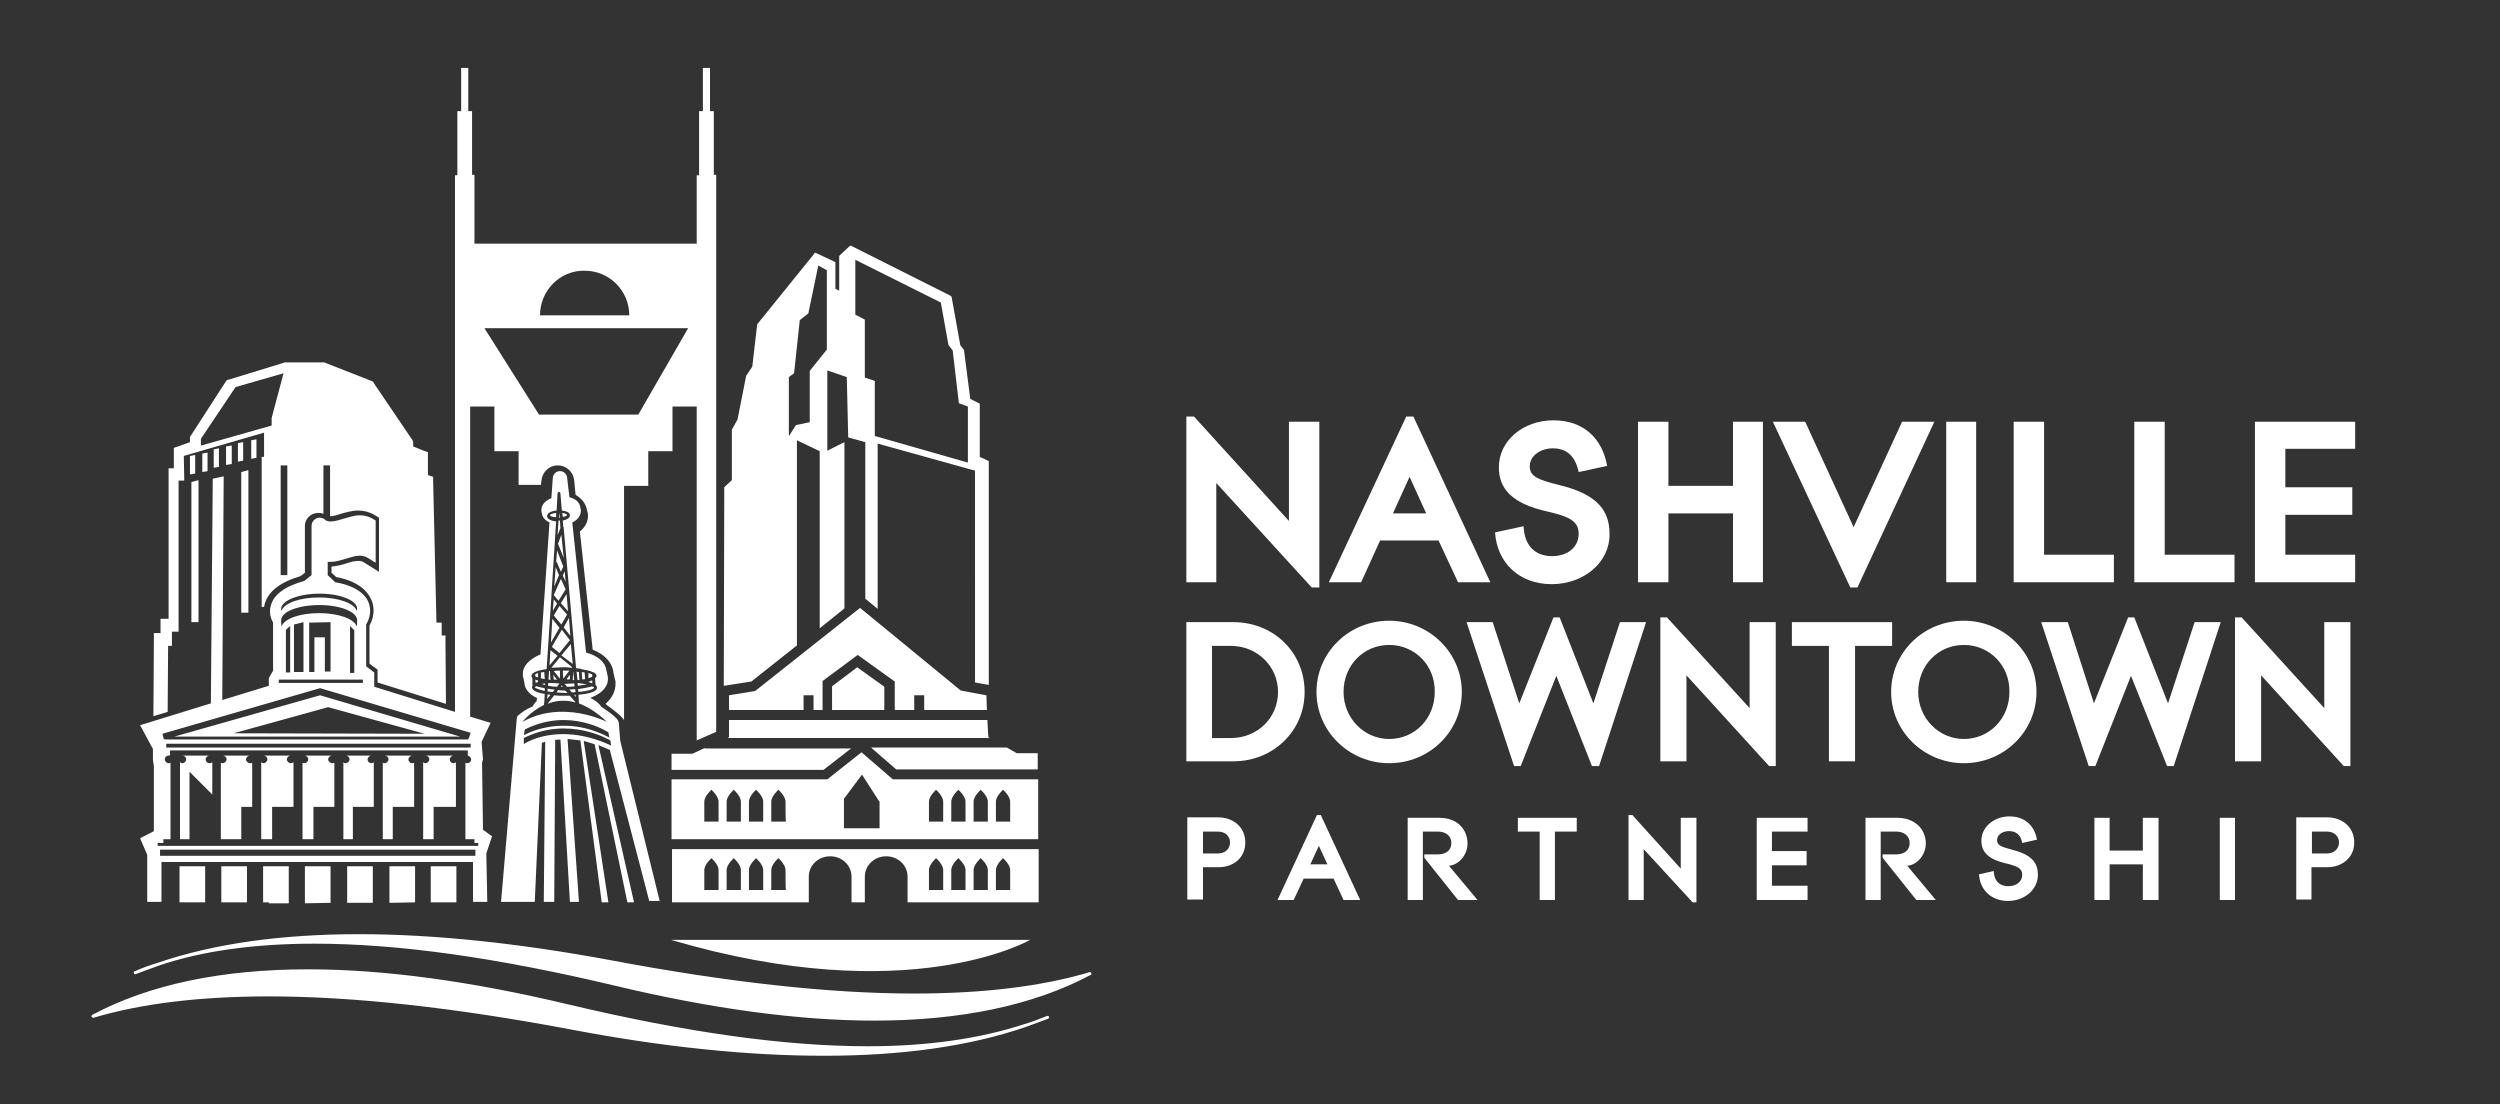 <?xml version="1.0" encoding="utf-8"?>
<svg version="1.1" xmlns="http://www.w3.org/2000/svg" xmlns:xlink="http://www.w3.org/1999/xlink" x="0px" y="0px"
	 viewBox="0 0 526.4 232.5" style="enable-background:new 0 0 526.4 232.5;" xml:space="preserve">
<rect x="0" y="0" width="526.4" height="232.5" fill="#333333" stroke="none"/>
<style type="text/css">
	.st0{fill:#FFFFFF;}
</style>
<g>
	<g>
		<polygon class="st0" points="276.2,123.7 256.1,101.7 256.1,122.6 249.8,122.6 249.8,87.7 251.4,87.7 271.4,109.7 271.4,88.8 
			277.8,88.8 277.8,123.7 		"/>
		<path class="st0" d="M307,122.6l-4.1-8.8h-12.3l-4,8.8h-6.8l16.3-34.9h1.5l16.2,34.9H307z M296.8,100.4l-3.5,7.7h7L296.8,100.4z"
			/>
		<path class="st0" d="M326.7,123c-6.8,0-11.5-4.5-11.9-10.9l6-1.3c0.2,4.5,2.8,6.3,6,6.3c3.3,0,5.6-1.9,5.6-4.7
			c0-2.6-1.8-3.6-6.6-4.7c-7.6-1.7-10.2-4.9-10.2-9.3c0-5.7,5.2-9.9,11.5-9.9c6.4,0,10.3,3.9,11.3,9.6l-6,1.3c-0.7-3.5-2.7-5-5.4-5
			c-2.7,0-4.9,1.6-4.9,3.8c0,2.1,1.7,2.8,6.1,3.9c7.9,1.9,10.7,5.2,10.7,10.3C339,118.4,333.5,123,326.7,123"/>
		<polygon class="st0" points="364.9,122.6 364.9,108.1 351.3,108.1 351.3,122.6 344.9,122.6 344.9,88.8 351.3,88.8 351.3,102.3 
			364.9,102.3 364.9,88.8 371.2,88.8 371.2,122.6 		"/>
		<polygon class="st0" points="391.1,123.7 389.6,123.7 373.3,88.8 380.1,88.8 390.3,111 400.5,88.8 407.3,88.8 		"/>
		<rect x="409.8" y="88.8" class="st0" width="6.3" height="33.8"/>
		<polygon class="st0" points="424,122.6 424,88.8 430.4,88.8 430.4,116.8 445.1,116.8 445.1,122.6 		"/>
		<polygon class="st0" points="449.4,122.6 449.4,88.8 455.8,88.8 455.8,116.8 470.5,116.8 470.5,122.6 		"/>
		<polygon class="st0" points="474.8,122.6 474.8,88.8 495.9,88.8 495.9,94.5 481.2,94.5 481.2,102.6 495.3,102.6 495.3,108.4 
			481.2,108.4 481.2,116.8 495.9,116.8 495.9,122.6 		"/>
		<path class="st0" d="M259.7,160.3h-9.9V131h9.9c8.4,0,15,6.3,15,14.7C274.7,154,268,160.3,259.7,160.3 M259.2,136h-4v19.4h4
			c5.5,0,9.9-4.2,9.9-9.7C269.1,140.2,264.6,136,259.2,136"/>
		<path class="st0" d="M292.5,160.7c-8.4,0-15.3-6.7-15.3-15c0-8.3,6.8-15,15.3-15c8.4,0,15.3,6.7,15.3,15
			C307.8,154,301,160.7,292.5,160.7 M292.5,135.8c-5.4,0-9.6,4.3-9.6,9.9c0,5.5,4.3,9.9,9.6,9.9c5.4,0,9.6-4.3,9.6-9.9
			C302.2,140.1,297.9,135.8,292.5,135.8"/>
		<polygon class="st0" points="336.7,161.3 335.2,161.3 327.7,142.3 320.2,161.3 318.8,161.3 308.8,131 314.3,131 319.9,148.1 
			327.1,130 328.4,130 335.5,148.1 341.1,131 346.6,131 		"/>
		<polygon class="st0" points="372.5,161.3 355.1,142.2 355.1,160.3 349.6,160.3 349.6,130 351,130 368.4,149.1 368.4,131 
			373.9,131 373.9,161.3 		"/>
		<polygon class="st0" points="390.6,136 390.6,160.3 385.1,160.3 385.1,136 377.3,136 377.3,131 398.4,131 398.4,136 		"/>
		<path class="st0" d="M413.5,160.7c-8.4,0-15.3-6.7-15.3-15c0-8.3,6.8-15,15.3-15c8.4,0,15.3,6.7,15.3,15
			C428.8,154,422,160.7,413.5,160.7 M413.5,135.8c-5.4,0-9.6,4.3-9.6,9.9c0,5.5,4.3,9.9,9.6,9.9c5.4,0,9.6-4.3,9.6-9.9
			C423.2,140.1,418.9,135.8,413.5,135.8"/>
		<polygon class="st0" points="457.7,161.3 456.3,161.3 448.7,142.3 441.2,161.3 439.8,161.3 429.8,131 435.4,131 440.9,148.1 
			448.1,130 449.4,130 456.5,148.1 462.1,131 467.6,131 		"/>
		<polygon class="st0" points="493.5,161.3 476.1,142.2 476.1,160.3 470.6,160.3 470.6,130 472,130 489.4,149.1 489.4,131 
			494.9,131 494.9,161.3 		"/>
	</g>
	<g>
		<path class="st0" d="M256.6,182.6h-3.3v6.8H250v-17.3h6.5c3.3,0,5.7,2.2,5.7,5.2C262.3,180.4,259.9,182.6,256.6,182.6
			 M256.5,175.1h-3.2v4.6h3.2c1.6,0,2.5-1.1,2.5-2.3C259,176.2,258.1,175.1,256.5,175.1"/>
		<path class="st0" d="M282.9,189.5l-2.1-4.5h-6.3l-2.1,4.5H269l8.3-17.9h0.8l8.3,17.9H282.9z M277.7,178.1l-1.8,3.9h3.6
			L277.7,178.1z"/>
		<path class="st0" d="M307,189.5l-7.1-8.9v-0.7h2.9c1.7,0,2.8-0.9,2.8-2.4c0-1.5-1.2-2.4-2.8-2.4h-3.2v14.4h-3.2v-17.3h6.7
			c3.7,0,5.9,2.4,5.9,5.4c0,2.4-1.8,4.5-3.9,4.7l6,7.2H307z"/>
		<polygon class="st0" points="327.4,175.1 327.4,189.5 324.2,189.5 324.2,175.1 319.6,175.1 319.6,172.2 332,172.2 332,175.1 		"/>
		<polygon class="st0" points="356.4,190 346.1,178.8 346.1,189.5 342.9,189.5 342.9,171.6 343.7,171.6 353.9,182.9 353.9,172.2 
			357.2,172.2 357.2,190 		"/>
		<polygon class="st0" points="369.9,189.5 369.9,172.2 380.6,172.2 380.6,175.1 373.1,175.1 373.1,179.2 380.4,179.2 380.4,182.2 
			373.1,182.2 373.1,186.5 380.6,186.5 380.6,189.5 		"/>
		<path class="st0" d="M403.5,189.5l-7.1-8.9v-0.7h2.9c1.7,0,2.8-0.9,2.8-2.4c0-1.5-1.2-2.4-2.8-2.4H396v14.4h-3.2v-17.3h6.7
			c3.7,0,6,2.4,6,5.4c0,2.4-1.8,4.5-3.9,4.7l6,7.2H403.5z"/>
		<path class="st0" d="M422.8,189.7c-3.5,0-5.9-2.3-6.1-5.6l3.1-0.7c0.1,2.3,1.4,3.2,3.1,3.2c1.7,0,2.9-1,2.9-2.4
			c0-1.3-0.9-1.8-3.4-2.4c-3.9-0.9-5.2-2.5-5.2-4.8c0-2.9,2.7-5.1,5.9-5.1c3.3,0,5.3,2,5.8,4.9l-3.1,0.7c-0.3-1.8-1.4-2.5-2.8-2.5
			c-1.4,0-2.5,0.8-2.5,1.9c0,1.1,0.9,1.4,3.1,2c4,1,5.5,2.6,5.5,5.3C429.1,187.3,426.3,189.7,422.8,189.7"/>
		<polygon class="st0" points="451.2,189.5 451.2,182 444.2,182 444.2,189.5 441,189.5 441,172.2 444.2,172.2 444.2,179.1 
			451.2,179.1 451.2,172.2 454.5,172.2 454.5,189.5 		"/>
		<rect x="467.4" y="172.2" class="st0" width="3.2" height="17.3"/>
		<path class="st0" d="M490,182.6h-3.3v6.8h-3.2v-17.3h6.5c3.3,0,5.7,2.2,5.7,5.2C495.8,180.4,493.3,182.6,490,182.6 M490,175.1
			h-3.2v4.6h3.2c1.6,0,2.5-1.1,2.5-2.3C492.5,176.2,491.6,175.1,490,175.1"/>
	</g>
</g>
<path class="st0" d="M229.6,205.3c-12,6.4-27.4,9.6-45.5,9.6c-15.9,0-34.4-2.5-54.8-7.4c-24.9-5.9-45.5-8.8-63.1-8.8
	c-12.5,0-23.6,1.5-32.7,4.6c-1.7,0.6-3.3,1.2-4.9,1.8c-0.2,0.1-0.4,0-0.4-0.2c-0.1-0.2,0-0.4,0.2-0.4c0,0,0,0,0,0
	c1.6-0.7,3.2-1.3,4.9-1.8c11.7-4,25.9-6,42.3-6c15.8,0,33.7,1.9,53.1,5.5c24.4,4.6,45.8,7,63.8,7c0,0,0,0,0,0
	c14.4,0,26.9-1.5,36.9-4.5c0.2,0,0.3,0,0.4,0.2C229.8,205.1,229.8,205.3,229.6,205.3z M215.5,215.7c-9.2,3-20.2,4.6-32.7,4.6
	c-17.6,0-38.2-2.9-63.1-8.8c-20.5-4.9-38.9-7.4-54.8-7.4c-18.2,0-33.5,3.2-45.5,9.6c-0.1,0.1-0.2,0.3-0.1,0.4
	c0.1,0.2,0.2,0.2,0.4,0.2c10-3,22.5-4.5,36.9-4.5c18,0,39.4,2.4,63.8,7c19.4,3.7,37.2,5.5,53.1,5.5c16.4,0,30.6-2,42.3-6
	c1.7-0.6,3.3-1.2,4.9-1.8c0.2-0.1,0.2-0.3,0.2-0.4c-0.1-0.2-0.3-0.2-0.4-0.2C218.8,214.6,217.2,215.2,215.5,215.7z M216.9,197.9
	h-75.6C191.5,212.7,216.9,197.9,216.9,197.9z M207.9,151.6h-19.5h-15.2h-19.7v3.6l-0.3,0.2h55.2l-0.3-0.2L207.9,151.6z M218.6,190
	h-27.5v-5.4c0-2.4-2-4.3-4.5-4.3c-2.5,0-4.5,1.9-4.5,4.3v5.4h-2.8v-5.4c0-2.4-2-4.3-4.5-4.3c-2.5,0-4.5,1.9-4.5,4.3v5.4h-28.8v-11.2
	h77.2V190z M151.3,183.2c0-1.2-1.5-2.5-1.5-2.5s-1.5,1.3-1.5,2.5c0,1.2,0,4.2,0,4.2h3C151.3,187.4,151.3,184.4,151.3,183.2z
	 M156,183.2c0-1.2-1.5-2.5-1.5-2.5s-1.5,1.3-1.5,2.5c0,1.2,0,4.2,0,4.2h3C156,187.4,156,184.4,156,183.2z M160.7,183.2
	c0-1.2-1.5-2.5-1.5-2.5s-1.5,1.3-1.5,2.5c0,1.2,0,4.2,0,4.2h3C160.7,187.4,160.7,184.4,160.7,183.2z M165.4,183.2
	c0-1.2-1.5-2.5-1.5-2.5s-1.5,1.3-1.5,2.5c0,1.2,0,4.2,0,4.2h3.1C165.4,187.4,165.4,184.4,165.4,183.2z M198.6,183.2
	c0-1.2-1.5-2.5-1.5-2.5s-1.5,1.3-1.5,2.5c0,1.2,0,4.2,0,4.2h3C198.6,187.4,198.6,184.4,198.6,183.2z M203.3,183.2
	c0-1.2-1.5-2.5-1.5-2.5s-1.5,1.3-1.5,2.5c0,1.2,0,4.2,0,4.2h3C203.3,187.4,203.3,184.4,203.3,183.2z M208,183.2
	c0-1.2-1.5-2.5-1.5-2.5s-1.5,1.3-1.5,2.5c0,1.2,0,4.2,0,4.2h3C208,187.4,208,184.4,208,183.2z M212.7,183.2c0-1.2-1.5-2.5-1.5-2.5
	s-1.5,1.3-1.5,2.5c0,1.2,0,4.2,0,4.2h3C212.7,187.4,212.7,184.4,212.7,183.2z M188.7,162h29.8v-3.4h-4.4l-2.1-1.2h-28.6L188.7,162z
	 M153.1,144.3l-0.7,0.1l0.1-41.5l0-0.3l0.2-0.2l1.4-1.3V90.7v-0.2l0.1-0.2l1.1-2l1.8-9.1l0-0.1l0.1-0.1l1.2-1.8l1-8.6l0-0.2l0.1-0.2
	l11.8-14.6l0.3-0.4l0.5,0.2l3.4,1.6l0.4,0.2v0.4v5.2l0.8,0.4v-7v-0.3l0.2-0.2l1.8-1.7l0.4-0.3l0.4,0.2l20.5,10.3l0.3,0.2l0.1,0.3
	l1.8,10l0.7,0.9l0.1,0.1l0,0.2l1.3,10.1l1.6,0.8l0.4,0.2v0.4v10.8l1.5,0.7l0.4,0.2v0.4v46.7l-0.1,0l-2.8-0.5V99.1l-20.5-5.7v34.8
	l-2.3-1.9l-0.3-0.2V93.1l-3.6-1l-0.3-12.7l-4.1-1.4v16.9l3.6-1.8v35l-0.6,0.5l-4.6,3.7V95l-4.8-2.3v43.2l-9.6,7.6L153.1,144.3z
	 M180.2,66.3l1.9,1v12.2l2.1,0.7v11.6l19.6,5.6V85.6l-1.9-0.7l-1.3-11.1l-0.9-1.2l-1.6-8.9l-18-9V66.3z M166.2,91.7l1.4-2.2l2.9-0.6
	V78.1l3.6-4.5V56.9l-1.8-1L170.2,66l-1.8,1.4l-1.2,11.2l-1.1,0.8V91.7z M148.4,157.5l-2.6,1.2h-4.4v3.4h32l5.8-4.5H148.4z
	 M218.6,176.7h-77.2v-12.6h32.8l7.2-5.7l6.6,5.7h30.6V176.7z M151.3,168.8c0-1.2-1.5-2.5-1.5-2.5s-1.5,1.3-1.5,2.5
	c0,1.2,0,4.2,0,4.2h3C151.3,173,151.3,170,151.3,168.8z M156,168.8c0-1.2-1.5-2.5-1.5-2.5s-1.5,1.3-1.5,2.5c0,1.2,0,4.2,0,4.2h3
	C156,173,156,170,156,168.8z M160.7,168.8c0-1.2-1.5-2.5-1.5-2.5s-1.5,1.3-1.5,2.5c0,1.2,0,4.2,0,4.2h3
	C160.7,173,160.7,170,160.7,168.8z M165.4,168.8c0-1.2-1.5-2.5-1.5-2.5s-1.5,1.3-1.5,2.5c0,1.2,0,4.2,0,4.2h3.1
	C165.4,173,165.4,170,165.4,168.8z M185.1,168.7l-3.6-5.6l-3.8,5.1v6.2h7.5V168.7z M198.6,168.8c0-1.2-1.5-2.5-1.5-2.5
	s-1.5,1.3-1.5,2.5c0,1.2,0,4.2,0,4.2h3C198.6,173,198.6,170,198.6,168.8z M203.3,168.8c0-1.2-1.5-2.5-1.5-2.5s-1.5,1.3-1.5,2.5
	c0,1.2,0,4.2,0,4.2h3C203.3,173,203.3,170,203.3,168.8z M208,168.8c0-1.2-1.5-2.5-1.5-2.5s-1.5,1.3-1.5,2.5c0,1.2,0,4.2,0,4.2h3
	C208,173,208,170,208,168.8z M212.7,168.8c0-1.2-1.5-2.5-1.5-2.5s-1.5,1.3-1.5,2.5c0,1.2,0,4.2,0,4.2h3
	C212.7,173,212.7,170,212.7,168.8z M175.3,149.5h10.9v-4.9l-5.7-4.1l-5.3,4V149.5z M207.8,149.5l-0.1-3.1l-5.4-1L181.1,128
	l-22.1,17.5l-5.5,0.9v3.1h15.7v-3.1h2.1v3.1h1.9v-6.1l7.4-5.5l7.8,5.6v6h4.1v-3.1h2.1v3.1H207.8z M64,159.2
	C64,159.2,64,159.2,64,159.2L64,159.2L64,159.2z M77.4,159.9c0-0.4,0.4-0.8,0.8-0.8h-5.4c0.4,0,0.8,0.3,0.8,0.8
	c0,0.4-0.4,0.8-0.8,0.8c-0.2,0-0.4-0.1-0.5-0.2v16.2h2v-6.8h4.4v-9.4c-0.1,0.1-0.3,0.2-0.5,0.2C77.7,160.7,77.4,160.3,77.4,159.9z
	 M70.1,159.2h-0.2C70,159.2,70,159.2,70.1,159.2L70.1,159.2z M44.2,159.2h-0.1C44.1,159.2,44.2,159.2,44.2,159.2L44.2,159.2z
	 M78.3,159.2h-0.1C78.2,159.2,78.3,159.2,78.3,159.2L78.3,159.2z M72.7,159.2C72.7,159.2,72.7,159.2,72.7,159.2L72.7,159.2
	L72.7,159.2z M69.1,159.9c0-0.4,0.4-0.8,0.8-0.8h-5.8c0.4,0,0.8,0.3,0.8,0.8c0,0.4-0.4,0.8-0.8,0.8c-0.1,0-0.3,0-0.4-0.1v16.1H66
	v-6.8h4.4v-9.3c-0.1,0.1-0.3,0.1-0.4,0.1C69.5,160.7,69.1,160.3,69.1,159.9z M60.4,159.9c0-0.4,0.4-0.8,0.8-0.8h-5.7
	c0.4,0,0.8,0.3,0.8,0.8c0,0.4-0.4,0.8-0.8,0.8c-0.2,0-0.4-0.1-0.5-0.2v16.2h2.3v-6.8h4.5v-9.4c-0.1,0.1-0.4,0.2-0.6,0.2
	C60.8,160.7,60.4,160.3,60.4,159.9z M46.9,159.2C46.9,159.2,46.9,159.2,46.9,159.2L46.9,159.2L46.9,159.2z M52.8,159.2h-0.1
	C52.7,159.2,52.7,159.2,52.8,159.2L52.8,159.2z M61.3,159.2h-0.1C61.2,159.2,61.3,159.2,61.3,159.2L61.3,159.2z M43.3,159.9
	c0-0.4,0.4-0.8,0.8-0.8h-5.7c0.4,0,0.8,0.3,0.8,0.8c0,0.4-0.4,0.8-0.8,0.8c-0.2,0-0.4-0.1-0.5-0.2v16.2h2v-14.2l4.8,4.8v-6.8
	c-0.1,0.1-0.3,0.2-0.5,0.2C43.6,160.7,43.3,160.3,43.3,159.9z M51.8,159.9c0-0.4,0.4-0.8,0.8-0.8h-5.7c0.4,0,0.8,0.3,0.8,0.8
	c0,0.4-0.4,0.8-0.8,0.8c-0.2,0-0.3,0-0.4-0.1v16.1h4.3v-6.8h2.3v-9.3c-0.1,0.1-0.3,0.1-0.4,0.1C52.2,160.7,51.8,160.3,51.8,159.9z
	 M38.3,159.2C38.3,159.2,38.3,159.2,38.3,159.2L38.3,159.2L38.3,159.2z M55.4,159.2C55.4,159.2,55.5,159.2,55.4,159.2L55.4,159.2
	L55.4,159.2z M98.3,159.2C98.3,159.2,98.3,159.2,98.3,159.2L98.3,159.2L98.3,159.2z M78.5,190.1v-7.7h-5.4v7.7L78.5,190.1z
	 M69.6,190.1v-7.7h-5.4v7.8L69.6,190.1z M60.8,190.2v-7.8h-5.4v7.6h1.2v0.2L60.8,190.2z M43.2,190v-7.6h-5.4v7.6H43.2z M52,190v-7.6
	h-5.4v7.6H52z M87.4,190v-7.6H82v7.7L87.4,190z M35.3,149.9l-3,0.9l0.1-16.1l0-1.4h1.4h0v-1.6v-1.4h1.4h0.3v-30.3v-1.4h1.1v-3.3v-1
	l0.9-0.3l2.5-0.9v-0.7v-0.4l0.2-0.3l7.3-11.3l0.3-0.4l0.5-0.1l11.4-3.5l0.2-0.1H60h8h0.3l0.2,0.1l9.7,3.8l0.4,0.2l0.2,0.4l8,11.8
	l0.2,0.4v0.4V94l2.2,0.9l0.9,0.3v0.9v3.9l0.2,0.1l0.9,0.3l0,0.9l0.7,29.8h1.1v1.4v1.3l0.8,0l0,1.3l0.1,13.1l-14.4-4.5v-1.5v-0.2v-1
	l-0.8-0.6l-0.2-0.1l-0.7-0.6v-8c1.4-2.5,0.8-4.6,0.3-5.6c-1.4-2.9-4.6-4.1-7.3-4.6l-1-0.9v-1.3c1.2-0.1,2.3-0.4,3.2-0.7
	c0.9-0.3,1.7-0.5,2.5-0.5c0.4,0,0.8,0.1,1.1,0.3l3.2,2v-3.8v-6.4V109l-1-0.6c-1-0.6-2.2-0.9-3.4-0.9c-1.3,0-2.6,0.4-3.7,0.7
	c-0.8,0.3-1.6,0.5-2.2,0.5V98h-1.4v10.2c-0.4-0.2-0.7-0.2-1.1-0.2c-1.5,0-2.8,1.2-2.8,2.7v9.9l-0.9,0.7c-4.4,1.3-6.9,3.3-7.6,6
	c0,0.2-0.1,0.4-0.1,0.5h-0.5V96.2h0.5v-5.1L38.7,96l0.1,5.2l-1.2,0V133h-1.4v3l-0.8,0L35.3,149.9z M59.1,98v23.1h1.4V98H59.1z
	 M42.4,93.8l14.8-4.2V88l2.5-9.4l-10.1,2.9l-7.3,10.9V93.8z M96.1,190v-7.6h-5.4v7.6l3.7,0l0,0h1.2H96.1z M86.9,159.2h-0.1
	C86.8,159.2,86.9,159.2,86.9,159.2L86.9,159.2z M86,159.9c0-0.4,0.4-0.8,0.8-0.8H81c0.4,0,0.8,0.3,0.8,0.8c0,0.4-0.4,0.8-0.8,0.8
	c-0.2,0-0.3,0-0.4-0.1v16.1h2.1v-6.8h4.5v-9.3c-0.1,0.1-0.3,0.1-0.4,0.1C86.3,160.7,86,160.3,86,159.9z M89.5,159.2
	C89.6,159.2,89.6,159.2,89.5,159.2L89.5,159.2L89.5,159.2z M96.9,155.1H36.7l30.7-8.7L96.9,155.1z M49.2,154.4l40.2,0.1l-20.3-5.6
	L49.2,154.4z M81,159.2C81,159.2,81,159.2,81,159.2L81,159.2L81,159.2z M32.2,157.7l-2.7-5l14.9-4.6l0.4-47.3l2.3-0.5l-0.3,47.1
	l9.8-3v-1.6l0.9-1.6v-10.1c-0.4-0.7-0.9-2-0.5-3.5c0.6-2.4,2.9-4.1,7.1-5.3l1.5-1.2v-10.4c0-0.9,0.8-1.7,1.7-1.7
	c0.5,0,1,0.2,1.3,0.6c0.3,0.1,0.6,0.2,1,0.2c0.9,0,1.8-0.3,2.8-0.6c1.1-0.3,2.2-0.7,3.4-0.7c1,0,2,0.3,2.8,0.8l0.5,0.3v8.9l-1.6-1
	c-0.5-0.3-1.1-0.5-1.7-0.5c-0.9,0-1.8,0.3-2.8,0.6c-1.1,0.3-2.2,0.7-3.4,0.7c-0.2,0-0.4,0-0.6,0v2.8l1.6,1.5c2.5,0.4,5.7,1.5,6.9,4
	c0.4,0.9,0.9,2.7-0.4,4.9v8.8l1.7,1.3v3l17,5.3v-113h0.5V23.4h0.8v-9.1h1.5v9.1h0.8v13.4h0.5v14.5h46.8V36.9h0.5V23.4h0.8v-9.1h1.5
	v9.1h0.8v13.4h0.5v117.3l-4.1,1.8V85.6h-5.1V95h-5.1v7.3h-5.1v49.3c-0.4-0.6-1.2-1.4-3.7-3.2c-0.1-0.1-0.1-0.2-0.2-0.2
	c1.4-1.2,2.2-2.8,2.1-4.5c0-0.2,0-0.4-0.1-0.6l-0.3-1.3c-0.2-2.2-1.8-4-4.4-5l-2.7-24.9c1.2-0.9,1.8-2.3,1.7-3.5
	c0-0.2,0-0.4-0.1-0.6l-0.1-0.4c-0.2-1.2-1-2.4-2.4-3.2l-0.3-3.1c-0.2-1.8-1.7-3.1-3.4-3.1c0,0,0,0-0.1,0c-1.8,0-3.2,1.4-3.4,3.2
	l-0.1,0.9h-4.7V95h-5.1v-9.4h-5.1v65.3l4.3,1.3l-0.7,1.5l-1.2,2.5l0.3,3.7l-0.2,0.7l0.2,14.1l1.9,1.4l-1.2,3.6l0.2,10.2h-3v-8.4H34
	v8.4h-3v-9.9l-1.5-3.5l2.9-1.5l0-13.7l-0.2-1.3l0-0.1V157.7z M113.7,66.4h18.8c0-5.2-4.2-9.4-9.4-9.4
	C117.9,56.9,113.7,61.2,113.7,66.4z M102,69.1l11.5,18.2h20.9l10.5-18.2H102z M100.1,178.9H33.7v1.3h66.4V178.9z M59.2,128.2
	c0,0.1,0,0.3,0.1,0.4c0.5-1.6,3.8-2.8,7.9-2.8c4,0,7.4,1.2,7.9,2.8c0.1-0.1,0.1-0.3,0.1-0.4c0-1.8-3.6-3.2-7.9-3.2
	C62.8,125,59.2,126.5,59.2,128.2z M59.2,130.6c0,0.1,0,1.1,0.1,1.3c0.5-1.6,3.8-2.8,7.9-2.8c4,0,7.4,1.2,7.9,2.8
	c0.1-0.1,0.1-1.1,0.1-1.3c0-1.8-3.6-3.2-7.9-3.2C62.8,127.4,59.2,128.8,59.2,130.6z M73.7,131.8v9.9h0.9v-9L73.7,131.8z M68.4,134.1
	v7.3h1.2V131l-4.5,0.1v10.4h1.1v-7.3H68.4z M61.9,131.5l0,10h2V131L61.9,131.5z M60.2,132.6v9h0.9v-9.8L60.2,132.6z M58.7,143.8
	h17.7v-0.7H58.7V143.8z M34.2,154.5l0.3,1.2l0.2-0.1v0.1h63.9v-0.2l0.1,0l0.4-1.2l-31.7-9.4L34.2,154.5z M35,156.6v0.8h64.1v-0.8H35
	z M33.2,178.1h67.5v-0.6h-0.8v-0.8h-1.9v-16.1c0.1,0.1,0.3,0.1,0.4,0.1c0.4,0,0.8-0.3,0.8-0.8c0-0.4-0.4-0.8-0.8-0.8h0.1v-1.1H35.8
	v1h-0.1v0.1c-0.1,0-0.1,0-0.2,0c-0.4,0-0.8,0.3-0.8,0.8c0,0.4,0.4,0.8,0.8,0.8c0.2,0,0.3,0,0.4-0.1v16.1h-1.5v0.8h-1.2V178.1z
	 M95.6,159.2h-0.1C95.5,159.2,95.6,159.2,95.6,159.2L95.6,159.2z M94.7,159.9c0-0.4,0.4-0.8,0.8-0.8h-5.9c0.4,0,0.8,0.3,0.8,0.8
	c0,0.4-0.4,0.8-0.8,0.8c-0.2,0-0.4-0.1-0.5-0.2v16.2h2.2v-6.8H96v-9.4c-0.1,0.1-0.3,0.2-0.5,0.2C95,160.7,94.7,160.3,94.7,159.9z
	 M120.7,141.3C120.7,141.3,120.7,141.3,120.7,141.3L120.7,141.3l-0.1,1.8c0,0,0,0,0,0.1c0.1,0,0.2,0,0.3,0L120.7,141.3z
	 M119.4,108.5C119.4,108.5,119.4,108.5,119.4,108.5c0-0.2-0.3-0.4-1-0.5l0.1,0.8C118.9,108.8,119.2,108.7,119.4,108.5z M119.6,128.7
	l-0.3-3.6l-1.2,1.9L119.6,128.7z M117.8,108C117.8,108,117.8,108,117.8,108l-0.1,1c0.1,0,0.1,0,0.2,0L117.8,108z M119.1,122.5
	l-0.2-2.2l-0.4,0.9L119.1,122.5z M118.2,112.6l-0.7,1.9l1.2,3L118.2,112.6z M117.9,109.6c-0.1,0-0.2,0-0.3,0l-0.2,3.1l0.6-1.5
	L117.9,109.6z M124.4,144.6c-0.9,0.2-1.8,0.4-2.7,0.5l0.1,0.6c2.1-0.2,3.2-0.6,3.3-0.9c0-0.1-0.2-0.2-0.5-0.3
	C124.6,144.5,124.5,144.6,124.4,144.6z M117.9,141.2c-0.4,0-0.9,0-1.3,0.1l1.3,1.6L117.9,141.2z M120,143l0-0.9l-0.7,0.9
	C119.5,143.1,119.8,143.1,120,143C120,143.1,120,143.1,120,143z M116.6,143.1c0.2,0,0.5,0,0.7,0l-0.8-1L116.6,143.1z M120.1,133.9
	l-0.3-3.8l-1.1,2L120.1,133.9z M117.3,118.5l0.8,1.9l0.5-1.1l-1.3-3.4l-0.2,2.5C117.2,118.3,117.3,118.4,117.3,118.5z M120.6,139.8
	l-0.4-4.2l-2,2.4L120.6,139.8z M117.8,143.9c-0.6,0-1.2-0.1-1.9-0.1c-0.2,0-0.3,0-0.5,0.1l0,0.5c0.6,0.1,1.2,0.2,1.9,0.2
	L117.8,143.9z M116.8,145.2c-0.5,0-1-0.1-1.5-0.2l0,0.6c0.3,0,0.7,0.1,1.1,0.1L116.8,145.2z M115.3,146.2l-0.1,1l0.7-0.9
	C115.7,146.3,115.5,146.2,115.3,146.2z M118.1,144.6c0.1,0,0.3,0,0.4,0l-0.2-0.3L118.1,144.6z M121.2,147.9l-1.2-1.4
	c-0.4,0-0.7,0-1,0h-0.2c-0.6,0-1.4,0-2.1-0.1l-1.4,1.8C117,147.5,119,147.3,121.2,147.9z M128.4,157.9l-2.4-1l7.5,33.1h-1.4
	l-6.9-33.3l-2.3-0.7l5.2,34h-1.4l-4.5-34.1l-2.7-0.3l2.4,34.3h-1.9l-2-34.2l-1.1,0.1l-0.2,34.1h-2.2l0.3-33.7l-0.7,0.2l-1.5,33.5
	h-7.1l3-35l0.3-3.5c0-0.4,0.2-0.8,0.6-1c1.1-0.9,2.1-1.4,2.7-1.6c0.3-0.5,0.6-0.9,0.9-1.2c0-0.1,0-0.3,0.1-0.6
	c-1.7-0.8-2.6-1.9-2.7-3.3l-0.3-1.4c0-0.1,0-0.2,0-0.3c-0.1-1.7,1.3-3.2,3.7-4.2l1.9-27.8c-0.9-0.4-1.5-1.1-1.6-1.9l-0.1-0.4
	c0-0.1,0-0.2,0-0.3c0-1.1,0.8-2,2.1-2.5l0.3-4.3c0.1-0.8,0.7-1.4,1.5-1.4c0.8,0,1.4,0.6,1.5,1.3l0.5,4.2c1.3,0.3,2.2,1.1,2.3,2.2
	l0.1,0.4c0,0.1,0,0.2,0,0.3c0,1-0.7,1.9-1.8,2.4l2.9,27.4c2.6,0.7,4.1,2.1,4.3,3.8l0.3,1.4c0,0.1,0,0.2,0,0.2
	c0.1,1.7-1.2,3.2-3.6,4.1l0,0.1c0.8,0.4,1.7,1,2.2,1.8c3.3,2.2,3.5,2.8,3.6,3.1c0.1,0.1,0.1,0.3,0.1,0.4l0.3,3.7l8.3,33.7h-2.2
	L128.4,157.9z M110,152c8.5-4.8,17.8,0,17.8,0c-2.1-2-4.1-3.2-5.9-3.9c0,0,0,0,0-0.1l-0.1-1.7c2-0.2,3.9-0.6,3.9-1.5
	c0-0.2-0.1-0.4-0.3-0.6l-0.1-1.4c0.2-0.2,0.3-0.3,0.3-0.5c0-0.2-0.1-0.4-0.4-0.6c0-0.1-0.1-0.1-0.2-0.1c-0.4-0.2-0.9-0.4-1.6-0.5
	c-0.3-0.1-0.6-0.1-1-0.2c-0.1-0.1-0.1-0.1-0.2-0.1c0,0-0.1,0-0.1,0c-0.3,0-0.5-0.1-0.8-0.1l-2.6-29.4l0-0.1c0-0.1,0-0.2-0.1-0.3
	l-0.1-1.3c0.6-0.1,1-0.3,1.3-0.6c0.2-0.2,0.2-0.4,0.2-0.5c0-0.6-0.8-0.9-1.7-1l-0.3-3.6c0-0.2-0.1-0.3-0.3-0.3
	c-0.2,0-0.3,0.1-0.3,0.3l-0.2,3.6c-1.1,0.1-2,0.5-2,1.2c0,0.6,0.9,1,1.9,1.1l-1,15.6l0,0c0,0.1,0,0.1,0,0.2l-1,15.3
	c-1.7,0.2-3.2,0.7-3.2,1.4c0,0.2,0.1,0.3,0.2,0.5l0,1.4c0,0.1,0,0.1,0.1,0.1c-0.1,0.1-0.2,0.3-0.2,0.4c0,0.7,1.2,1.2,2.7,1.4
	l-0.1,1.9l0,0c-0.1,0.1-0.1,0.3,0,0.4c0,0,0,0,0,0C111.7,149.8,110,152,110,152z M110.3,154.8c0,0,8.1-4.8,18,0.5l-0.2-1.1
	c0,0-8.1-5.4-17.6-0.6L110.3,154.8z M128.3,156.8c0,0,0.4,0.2,0.4,0.2l-0.2-1.1c0,0-8.7-5.3-18.2-0.5l0,1.3
	C110.3,156.6,117.3,151.9,128.3,156.8z M115.8,141.3c-0.1,0-0.1,0-0.2,0l-0.1,1.8c0.1,0,0.3,0,0.4,0.1L115.8,141.3z M117,119.4
	l-0.3,4.1l1-2.4L117,119.4z M117.1,108c-0.9,0.1-1.4,0.4-1.3,0.5c0,0.1,0.4,0.4,1.3,0.4L117.1,108z M119.1,124.1l-1-2.2l-1.5,3.4
	l1,1.2L119.1,124.1z M115.9,136.9l-0.2,3.2l1.7-2L115.9,136.9z M116.3,130.3l-0.3,5l1.8-3.1L116.3,130.3z M116.6,126.2l-0.2,2.4
	l0.9-1.5L116.6,126.2z M117.2,145.8c0.5,0,1.1,0.1,1.6,0.1h0.2c0.2,0,0.3,0,0.5,0l-0.5-0.5c0,0,0,0,0,0c-0.5,0-1,0-1.5-0.1
	L117.2,145.8z M112.9,144.5c-0.2,0.1-0.3,0.2-0.3,0.2c0.1,0.2,0.8,0.5,2.1,0.8l0-0.6c-1-0.2-1.6-0.3-1.6-0.4L112.9,144.5z
	 M120.4,145.8c0.3,0,0.5,0,0.8-0.1l-0.1-0.6c-0.4,0-0.8,0.1-1.2,0.1L120.4,145.8z M112.7,142.4c0.1,0.1,0.3,0.2,0.6,0.2l0-0.9
	c-0.3,0.1-0.5,0.2-0.6,0.3c0,0,0,0,0,0L112.7,142.4z M114.8,144.2l0-0.3c-0.3,0-0.5,0.1-0.7,0.1
	C114.3,144.1,114.5,144.2,114.8,144.2z M114.6,141.5c-0.3,0-0.5,0.1-0.7,0.1l0,1.2c0.2,0.1,0.5,0.1,0.8,0.2L114.6,141.5z
	 M121.2,146.8l0-0.5c-0.1,0-0.2,0-0.3,0L121.2,146.8z M112.8,143.8c0.1-0.1,0.3-0.1,0.5-0.2l0-0.3c-0.2-0.1-0.4-0.1-0.6-0.2
	L112.8,143.8L112.8,143.8z M123.9,143.6c0.3,0.1,0.6,0.2,0.8,0.3l0-0.6C124.5,143.3,124.2,143.4,123.9,143.6L123.9,143.6z
	 M121.6,143.2c0.1,0,0.3,0,0.4,0l-0.1-1.7c-0.2,0-0.3,0-0.5-0.1L121.6,143.2C121.6,143.2,121.6,143.2,121.6,143.2z M124.7,142.5
	l0-0.5c-0.2-0.1-0.5-0.2-0.8-0.3l0,1.1C124.2,142.7,124.5,142.6,124.7,142.5z M123.2,143l-0.1-1.4c-0.2,0-0.4-0.1-0.6-0.1l0.1,1.6
	C122.8,143,123,143,123.2,143z M121.6,143.8l0.1,0.6c0.6-0.1,1.2-0.2,1.9-0.3C123,144,122.4,143.9,121.6,143.8
	C121.6,143.8,121.6,143.8,121.6,143.8z M117.8,127.6l-1.2,2l1.6,1.9l1.2-2.1L117.8,127.6z M118.9,144l0.5,0.6c0.5,0,1.1,0,1.6-0.1
	l-0.1-0.6C120.2,143.9,119.5,144,118.9,144L118.9,144z M119.9,141.2c-0.4,0-0.8,0-1.2,0l-0.2,0l0.1,1.7L119.9,141.2z M116.1,140.6
	C116.1,140.6,116.1,140.6,116.1,140.6c0.9,0,1.7-0.1,2.4-0.1h0.2c0.5,0,1,0,1.5,0.1c0,0,0.1,0,0.1,0c0,0,0.1,0,0.1,0l0.1-0.1
	l-2.6-2.1L116.1,140.6L116.1,140.6z M117.8,137.5l2.2-2.7l-1.7-2.2l-2.1,3.6L117.8,137.5z M41.1,95.8L40,96v3.9l1.1-0.2V95.8z
	 M46.1,98.3v-3.9L45,94.6v3.9L46.1,98.3z M43.7,99.2v-3.9l-1.1,0.2v3.9L43.7,99.2z M41.8,101.1l-1.5,0.4V131l1.5,0L41.8,101.1z
	 M48.8,97.7v-3.9L47.6,94v3.9L48.8,97.7z M51.2,93.1l-1.1,0.2v3.9l1.1-0.2V93.1z M52.3,99l-1.5,0.4V129l1.5,0L52.3,99z M54,96.4
	v-3.9l-1.1,0.2v3.9L54,96.4z"/>
</svg>
